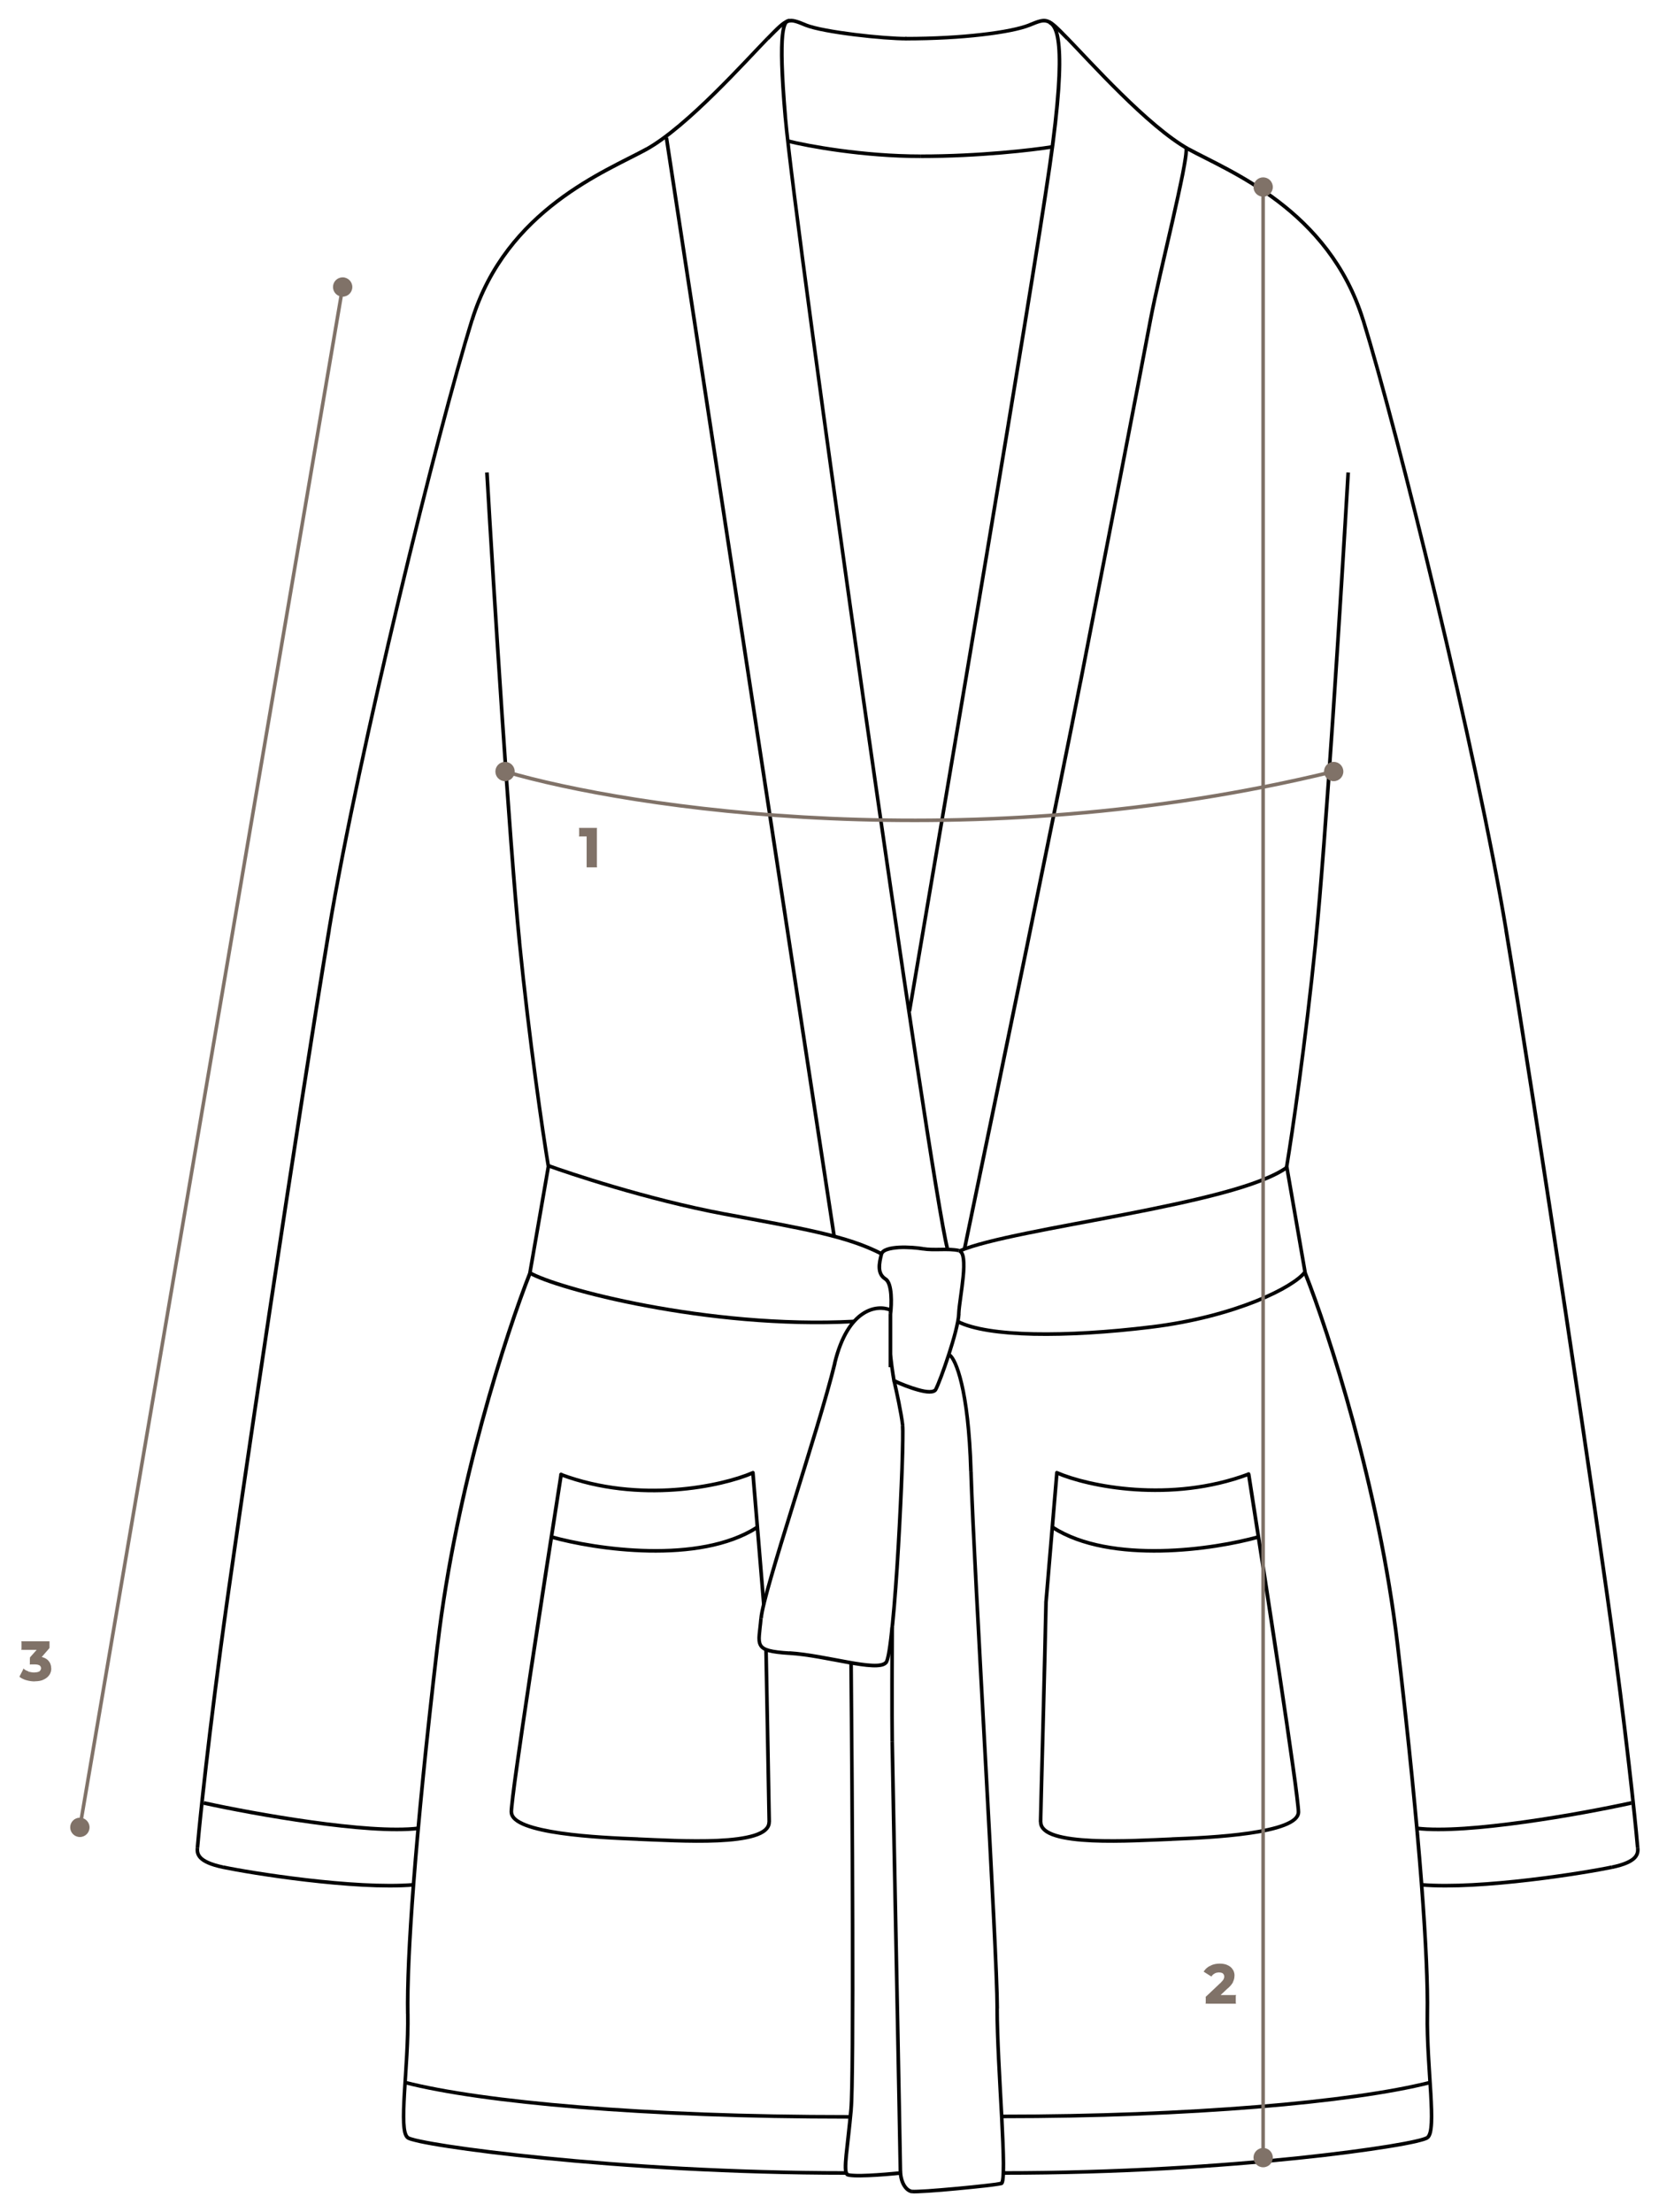 <?xml version="1.0" encoding="utf-8"?>
<!-- Generator: Adobe Illustrator 26.0.2, SVG Export Plug-In . SVG Version: 6.00 Build 0)  -->
<svg version="1.1" id="Слой_1" xmlns="http://www.w3.org/2000/svg" xmlns:xlink="http://www.w3.org/1999/xlink" x="0px" y="0px"
	 viewBox="0 0 3072 4096" style="enable-background:new 0 0 3072 4096;" xml:space="preserve">
<style type="text/css">
	.st0{fill:#807268;}
</style>
<g>
	<path d="M749.2,3859c143.9,36.7,442.2,63.8,822.5,63.8v-6.7c-380.3,0-677.8-27.1-820.8-63.5L749.2,3859z"/>
	<path d="M376.7,3341.6c46.7,10.2,122.6,24.8,198.7,35.3c76.1,10.6,152.6,17.3,200.2,11.6l-0.8-6.7c-46.7,5.7-122.5-1-198.5-11.6
		c-75.9-10.6-151.6-25.1-198.2-35.3L376.7,3341.6z"/>
	<path d="M1019.8,2848.9c41.2,11.6,109.9,24.5,181.8,25.8c71.7,1.3,147.2-8.7,202-43.7l-3.7-5.7c-53.1,34-127,44.1-198.3,42.7
		c-71.2-1.3-139.2-14.2-180.1-25.6L1019.8,2848.9z"/>
	<path d="M1427.7,3373.4c-0.7-37.5-4.2-229-5.9-320l-6.7,0.2c1.7,91,5.2,282.4,5.9,320L1427.7,3373.4z M1181.3,3408.6
		c34.7,1.2,95.8,5,148.1,2.7c26.1-1.2,50.4-4,68-9.5c8.9-2.7,16.4-6.2,21.6-10.9c5.4-4.7,8.7-10.6,8.5-17.6l-6.7,0.2
		c0,4.7-2,8.7-6.2,12.4c-4.4,3.7-10.9,6.9-19.3,9.5c-16.9,5.2-40.4,8-66.3,9.2c-51.9,2.3-112.7-1.3-147.6-2.7L1181.3,3408.6z
		 M943.6,3355c0,6.4,3.4,11.7,8.4,16.1c5,4.4,12.2,8.2,20.6,11.4c16.9,6.5,40,11.4,65,14.9c50.1,7.2,108.9,9.7,143.7,11.1l0.2-6.7
		c-34.8-1.3-93.3-3.7-142.9-10.9c-25-3.7-47.4-8.4-63.7-14.6c-8-3.2-14.4-6.5-18.6-10.2c-4.2-3.7-6-7.4-6-11.1H943.6z
		 M1035.7,2729.6c-15.4,97.7-38.4,245.7-57.6,373.6c-9.5,63.8-18.3,122.8-24.5,167.5c-3.2,22.4-5.7,41.4-7.4,55.8
		c-1.7,14.2-2.7,24.3-2.7,28.5h6.7c0-3.9,1-13.2,2.7-27.6c1.7-14.2,4.2-33.2,7.4-55.6c6.2-44.9,14.9-103.7,24.5-167.5
		c19.3-127.8,42.2-275.9,57.6-373.6L1035.7,2729.6z M1424.3,3373.4h3.4H1424.3z M1042.4,2730.6c0.3-1.8-1-3.5-2.8-3.9
		s-3.5,1-3.9,2.8L1042.4,2730.6z"/>
	<path d="M1392.8,2723.8c-57,24.8-208.9,57.1-352.6,3.4l-2.3,6.2c145.7,54.6,299.5,21.9,357.7-3.4L1392.8,2723.8z M1417.6,2970.2
		l-20.1-243.7l-6.7,0.5l20.1,243.7L1417.6,2970.2z M1040.2,2726.9c-1.7-0.7-3.7,0.2-4.4,2c-0.7,1.7,0.2,3.7,2,4.4L1040.2,2726.9z
		 M1394.2,2726.8l3.4-0.3c-0.2-1-0.7-2-1.7-2.7c-1-0.5-2-0.7-3-0.2L1394.2,2726.8z"/>
	<path d="M2331.4,2848.9c-41.2,11.6-109.9,24.5-181.8,25.8c-71.7,1.3-147.2-8.7-202-43.7l3.7-5.7c53.1,34,127,44.1,198.3,42.7
		c71.2-1.3,139.2-14.2,180.1-25.6L2331.4,2848.9z"/>
	<path d="M1923.5,3373.4c0.3-18.8,2.5-98,4.7-183.9c2.2-85.9,4.5-178.6,5.4-224l6.7,0.2c-0.8,45.6-3.2,138.2-5.4,224
		c-2.2,85.9-4.4,165.2-4.7,183.9L1923.5,3373.4z M2170,3408.6c-34.7,1.2-95.8,5-148.1,2.7c-26.1-1.2-50.4-4-68-9.5
		c-8.9-2.7-16.4-6.2-21.6-10.9c-5.4-4.7-8.7-10.6-8.5-17.6l6.7,0.2c0,4.7,2,8.7,6.2,12.4c4.4,3.7,10.9,6.9,19.3,9.5
		c16.9,5.2,40.4,8,66.3,9.2c51.9,2.3,112.7-1.3,147.6-2.7L2170,3408.6z M2407.7,3355c0,6.4-3.4,11.7-8.4,16.1
		c-5,4.4-12.2,8.2-20.6,11.4c-16.9,6.5-40,11.4-65,14.9c-50.1,7.2-108.9,9.7-143.7,11.1l-0.2-6.7c34.8-1.3,93.3-3.7,142.9-10.9
		c25-3.7,47.4-8.4,63.7-14.6c8-3.2,14.4-6.5,18.6-10.2c4.2-3.7,6-7.4,6-11.1H2407.7z M2315.5,2728.8
		c15.4,97.7,38.4,245.9,57.6,374.1c9.5,64,18.3,123,24.5,167.9c3.2,22.4,5.7,41.4,7.4,55.8c1.7,14.2,2.7,24.3,2.7,28.5h-6.7
		c0-3.9-1-13.2-2.7-27.6c-1.7-14.4-4.2-33.3-7.4-55.8c-6.2-44.9-14.9-103.9-24.5-167.9c-19.3-128-42.2-276.4-57.6-373.9
		L2315.5,2728.8z M1926.9,3373.4h-3.4H1926.9z M2308.8,2729.8c-0.3-1.8,1-3.5,2.8-3.9c1.8-0.3,3.5,1,3.9,2.8L2308.8,2729.8z"/>
	<path d="M1958.4,2723.8c57,24.8,208.9,56.3,352.6,2.5l2.3,6.2c-145.7,54.6-299.5,22.8-357.7-2.5L1958.4,2723.8z M1933.6,2966
		l20.1-239.6l6.7,0.5l-20.1,239.6L1933.6,2966z M1957,2726.8l-3.4-0.3c0.2-1,0.7-2,1.7-2.7c1-0.5,2-0.7,3-0.2L1957,2726.8z"/>
	<path d="M1655.5,3225.1c-0.7-50.3-0.3-165,0-211.9h-6.7c-0.3,46.9-0.7,161.7,0,211.9H1655.5z M1670.6,4019.2
		c0-19.3-14.2-731.4-15.1-794l-6.7,0.2c0.8,63,15.1,774.8,15.1,794h6.7V4019.2z M1689.5,4054.4c-4.9-0.7-9.5-4.4-13.1-10.9
		c-3.5-6.5-5.7-15.1-5.7-24.3h-6.7c0,10.1,2.3,19.9,6.5,27.5c4.2,7.5,10.4,13.4,18.1,14.4L1689.5,4054.4z M1853,4039.4
		c-1.2,0.3-4.5,1-9.5,1.8c-5,0.7-11.6,1.5-19.1,2.3c-15.1,1.7-34,3.7-53.1,5.4c-19.1,1.7-38,3.4-53.1,4.4c-7.5,0.5-14.1,0.8-19.1,1
		c-5.2,0.2-8.4,0.2-9.5,0l-0.8,6.7c1.8,0.3,5.9,0.2,10.7,0c5-0.2,11.7-0.5,19.3-1c15.1-1,34.2-2.5,53.3-4.4
		c19.1-1.8,38.2-3.7,53.3-5.4c7.5-0.8,14.1-1.7,19.3-2.5c5-0.7,8.9-1.3,10.7-2L1853,4039.4z M1843.1,3718.5
		c0,54.6,5,134.7,8.5,201.5c1.7,33.5,3,63.5,3.2,85.6c0,11.1-0.2,19.9-0.8,26.1c-0.3,3.2-0.7,5.4-1.2,6.9c-0.2,0.8-0.5,1.2-0.5,1.3
		c-0.2,0.2,0-0.2,0.7-0.3l2.2,6.4c1.5-0.5,2.3-1.5,2.8-2.3c0.5-0.8,1-1.8,1.3-3c0.7-2.2,1-4.9,1.3-8.2c0.7-6.5,0.8-15.7,0.8-26.8
		c-0.2-22.1-1.5-52.4-3.2-85.9c-3.5-67-8.5-146.9-8.5-201.2L1843.1,3718.5L1843.1,3718.5z M1794.6,2724.4
		c3,96,15.1,317.3,26.5,528.4c11.4,211.1,22.1,411.6,22.1,465.9h6.7c0-54.6-10.7-255.3-22.1-466.2
		c-11.4-211.1-23.6-432.2-26.5-528.2L1794.6,2724.4z M1756.7,2511.7c2,1.3,5.2,5.5,9,13.9c3.7,8.4,7.9,20.4,11.7,37
		c7.9,33.3,14.9,84.9,17.1,161.7l6.7-0.2c-2.3-76.9-9.4-129-17.4-162.8c-4-16.9-8.2-29.5-12.1-38.2c-3.9-8.7-7.7-14.2-11.4-16.8
		L1756.7,2511.7z M1652.2,3225.1h3.4H1652.2z M1797.9,2724.3l-3.4,0.2L1797.9,2724.3z"/>
	<path d="M1566.2,4028.4c0.8,0.8,2,1.3,3,1.5c1,0.3,2.2,0.7,3.5,0.8c2.5,0.3,5.7,0.7,9.4,0.8c7.2,0.3,16.6,0,26.6-0.3
		c20.1-0.8,43.1-2.8,58.3-4.4l-0.7-6.7c-15.1,1.5-38,3.5-57.8,4.4c-9.9,0.5-19.1,0.7-26.1,0.3c-3.5-0.2-6.4-0.3-8.5-0.7
		c-1-0.2-1.8-0.3-2.5-0.5c-0.7-0.2-0.7-0.3-0.5-0.2L1566.2,4028.4z M1572.6,3904.9c-3.4,36.5-7,64.7-9,85.1
		c-1,10.1-1.5,18.3-1.3,24.5c0.2,3,0.3,5.9,1,8c0.5,2.2,1.5,4.4,3.2,5.9l4.5-5c-0.2-0.2-0.7-0.8-1.2-2.5c-0.3-1.5-0.7-3.7-0.7-6.5
		c-0.2-5.7,0.3-13.6,1.3-23.6c2-19.9,5.7-48.9,9-85.1L1572.6,3904.9z M1572.6,3076.9c1.2,126,2.5,318.5,2.8,486.8
		c0.3,168.5-0.2,312.4-2.8,341.2l6.7,0.7c2.7-29.3,3.2-173.7,2.8-341.9c-0.3-168.4-1.7-360.8-2.8-486.8L1572.6,3076.9z
		 M1568.4,4025.9l2.2-2.5L1568.4,4025.9z M1575.9,3905.3l-3.4-0.3L1575.9,3905.3z"/>
	<path d="M1674.8,2639.3c-2.7-24.3-11.7-65-15.9-83.3l-6.5,1.5c4.2,18.4,13.2,58.6,15.9,82.6L1674.8,2639.3z M1642.8,3080.9
		c1-1,1.7-2.3,2.2-3.7c0.7-1.5,1.2-3.2,1.7-5.2c1.2-4,2.2-9.2,3.2-15.6c2.2-12.6,4.2-29.5,6.2-49.2c4-39.7,7.7-91.3,10.7-143.1
		c3-51.9,5.5-104.2,6.9-145.4c0.7-20.6,1.2-38.5,1.3-52.1c0.2-13.6,0.2-23.1-0.3-27.1l-6.7,0.7c0.3,3.5,0.5,12.7,0.3,26.3
		c-0.2,13.6-0.7,31.3-1.3,51.9c-1.5,41.2-3.9,93.5-6.9,145.2c-3,51.9-6.7,103.4-10.7,142.9c-2,19.8-4,36.5-6,48.9
		c-1,6.2-2,11.2-3,14.9c-0.5,1.8-1,3.4-1.5,4.4c-0.5,1.2-0.8,1.7-0.8,1.7L1642.8,3080.9z M1461.9,3064.3c34,2,74.2,10.9,108.2,16.9
		c16.9,3,32.5,5.4,44.9,5.9c6.2,0.3,11.7,0,16.4-0.8c4.5-0.8,8.7-2.5,11.4-5.5l-4.9-4.7c-1.3,1.5-3.9,2.7-7.9,3.5
		c-3.9,0.8-8.9,1-14.9,0.7c-11.9-0.5-27-2.8-44.1-5.9c-33.7-6-74.5-14.9-109.1-17.1L1461.9,3064.3z M1405.9,2996.1
		c-0.5,6.2-1.2,11.9-1.7,16.9c-0.5,5-1.2,9.7-1.5,13.7c-0.7,8-0.5,15.1,2.7,20.8c3.2,5.9,9,9.4,17.9,11.9c8.9,2.3,21.3,3.9,38.5,4.9
		l0.3-6.7c-17.1-1-29-2.5-37.2-4.7c-8-2.2-11.9-5-13.9-8.5c-2-3.7-2.5-8.9-1.8-16.9c0.3-4,0.8-8.4,1.3-13.6c0.7-5,1.2-10.7,1.8-17.1
		L1405.9,2996.1z M1542.6,2523.2c-15.4,63.5-48.6,168.9-78.2,264.8c-14.9,47.9-29,93.5-39.5,130.3c-10.6,36.5-17.8,64.8-18.9,77.7
		l6.7,0.5c1-12.2,8-39.7,18.6-76.4c10.6-36.7,24.6-82.3,39.5-130.2c29.7-95.8,62.8-201.5,78.4-265.3L1542.6,2523.2z M1649.1,2422.1
		c-12.9-5.2-33.3-5.9-53.8,8c-20.4,13.7-40.4,41.7-52.9,93.1l6.5,1.5c12.2-50.4,31.5-76.7,50.1-89.1c18.6-12.6,36.7-11.7,47.6-7.4
		L1649.1,2422.1z M1671.4,2639.7l3.4-0.3L1671.4,2639.7z M1545.8,2524.1l-3.2-0.8L1545.8,2524.1z"/>
	<path d="M412.7,3460.5c24,5,84.8,15.6,153.4,23.6c68.5,8,145.1,13.7,200.2,9l-0.5-6.7c-54.4,4.5-130.5-1-198.8-9
		c-68.3-8-129-18.4-152.8-23.5L412.7,3460.5z M362.3,3421c-0.5,5.7-0.5,13.4,6.5,20.9c6.9,7.2,19.8,13.6,43.9,18.6l1.3-6.5
		c-23.6-5-35-11.1-40.4-16.8c-5-5.4-5.2-10.6-4.7-15.7L362.3,3421z M405,3052.9c-30.2,227.8-41.9,357-42.7,367.9l6.7,0.5
		c0.8-10.9,12.6-139.7,42.7-367.5L405,3052.9z M606,1721.2c-55.3,332.5-170.9,1103.9-201,1331.9l6.7,0.8
		c30.2-227.8,145.7-999.2,201-1331.6L606,1721.2z M870.9,591.6C807.2,797,661.5,1388.5,606,1721.2l6.5,1.2
		c55.3-332.4,201-923.5,264.5-1128.6L870.9,591.6z M1195.7,273.1c-74,40.7-260.8,111.7-324.8,318.6l6.4,2
		c63.2-203.7,246.6-273.4,321.8-314.6L1195.7,273.1z M1418.6,69.3c-19.4,19.8-56.5,60.5-98.3,101.5c-41.7,41-87.8,81.9-124.6,102.4
		l3.2,5.9c37.7-20.8,84.3-62.3,126-103.4c41.7-41,79.2-82.1,98.3-101.7L1418.6,69.3z M1493.4,43.3c-8.2-3.4-14.7-6-20.3-7.4
		c-5.7-1.5-10.6-1.7-15.7,0.2c-5,1.7-10.1,5.4-15.9,10.6c-6,5.4-13.2,12.7-22.8,22.6l4.9,4.7c9.7-9.9,16.8-17.1,22.4-22.3
		c5.9-5.2,9.9-8,13.7-9.2c3.5-1.2,7.2-1.2,11.9,0c5,1.3,10.9,3.7,19.4,7.2L1493.4,43.3z M1679,68.3c-20.8,0-59-2.8-96.2-7.5
		c-37.4-4.7-73.2-10.9-89.5-17.4l-2.5,6.2c17.3,6.9,53.9,13.2,91.1,17.8c37.4,4.7,75.9,7.5,97,7.5V68.3z"/>
	<path d="M1705.4,292.7c108.2,0,207.6-11.7,243.9-17.6l-1-6.5c-36,5.9-135,17.4-242.7,17.4v6.7H1705.4z M1457,264.1
		c37.7,9.5,140,28.6,248.4,28.6V286c-107.5,0-209.4-18.9-246.8-28.3L1457,264.1z"/>
	<path d="M1777.5,2319.4c25.3-10.9,69.7-21.6,124-32.7s117.8-22.4,181.4-34.8c63.5-12.2,127-25.5,180.8-39.9
		c53.6-14.4,97.8-30.5,122.6-48.7l-4-5.4c-23.8,17.4-66.8,33.2-120.4,47.6c-53.4,14.4-116.6,27.5-180.2,39.9
		c-63.5,12.2-127.3,23.6-181.4,34.8c-54.1,11.1-99.3,21.9-125.3,33.2L1777.5,2319.4z"/>
	<path d="M2131.6,2460.4c79.4-9.7,145.9-28.5,195.2-48.1c24.6-9.9,44.9-19.9,60.3-29.3s26.3-18.1,31.7-25.3l-5.4-4
		c-4.7,6.2-14.6,14.4-29.8,23.6c-15.1,9.2-35,19.1-59.3,28.8c-48.6,19.4-114.4,38-193.5,47.7L2131.6,2460.4z M1772.1,2450
		c29,14.6,79.4,21.9,142.1,23.3c62.8,1.3,138.2-3.2,217.6-12.9l-0.8-6.7c-79.1,9.7-154.3,14.2-216.6,12.9
		c-62.5-1.3-111.7-8.7-139.2-22.6L1772.1,2450z"/>
	<path d="M753.1,3960.7c1,0.7,2.2,1.3,3.5,1.8c1.3,0.5,3,1.2,5,1.7c3.9,1.2,9.2,2.3,15.6,3.9c12.7,2.7,30.5,5.9,52.4,9.2
		c43.9,6.7,105.2,14.6,178.9,21.8c147.8,14.7,346.1,27.6,558.2,27.6v-6.7c-211.7,0-409.9-12.9-557.5-27.6
		c-73.7-7.4-134.9-15.1-178.6-21.8c-21.9-3.4-39.4-6.5-52.1-9.2c-6.4-1.3-11.4-2.5-15.1-3.7c-1.8-0.5-3.4-1-4.5-1.5
		c-1.2-0.5-1.8-0.8-2-1L753.1,3960.7z M751.8,3728.5c0.8,50.6-3.7,104.4-6.2,147.4c-1.2,21.4-2,40.4-1.3,54.9
		c0.3,7.2,1.2,13.4,2.3,18.4c1.3,4.9,3.2,9,6.5,11.4l4-5.4c-1.3-1-2.8-3.4-4-7.7c-1.2-4.4-1.8-10.1-2.2-17.1
		c-0.7-14.1,0-32.7,1.2-54.1c2.5-42.9,7.2-97.2,6.4-147.9H751.8z M807,3043.9c-42.7,363.5-57,583.1-55.3,684.8l6.7-0.2
		c-1.7-101.2,12.6-320.3,55.3-683.8L807,3043.9z M978.1,2356.2c-42.7,107.9-136.9,396.5-171,687.7l6.7,0.8
		c34.2-290.5,128-578.4,170.7-686L978.1,2356.2z M1012.2,2159.2l-34.3,197.7l6.5,1.2l34.3-197.7L1012.2,2159.2z M958.6,1744.6
		c18.8,187,43.6,355,53.6,415.6l6.5-1.2c-10.1-60.5-34.8-228.3-53.6-415.3L958.6,1744.6z M898.3,875
		c12.2,211.9,41.5,682.5,60.3,869.6l6.7-0.7c-18.8-186.8-48.1-657.3-60.3-869.3L898.3,875z M810.4,3044.2l3.4,0.3L810.4,3044.2z
		 M981.3,2357.4l3.2,1.2c0.2-0.2,0.2-0.5,0.2-0.7L981.3,2357.4z M1015.6,2159.7l3.4,0.5c0-0.3,0-0.7,0-1.2L1015.6,2159.7z"/>
	<path d="M2648.9,3859c-143.9,36.7-448.1,63-793.2,63v-6.7c345.1,0,648.5-26.3,791.5-62.7L2648.9,3859z"/>
	<path d="M3021.5,3341.6c-46.7,10.2-122.6,24.8-198.7,35.3c-76.1,10.6-152.6,17.3-200.2,11.6l0.8-6.7c46.7,5.7,122.5-1,198.5-11.6
		c75.9-10.6,151.6-25.1,198.2-35.3L3021.5,3341.6z"/>
	<path d="M2985.4,3460.5c-24,5-84.8,15.6-153.4,23.6c-68.5,8-145.1,13.7-200.2,9l0.5-6.7c54.4,4.5,130.5-1,198.8-9
		c68.3-8,129-18.4,152.8-23.5L2985.4,3460.5z M3035.9,3421c0.5,5.7,0.5,13.4-6.5,20.9c-6.9,7.2-19.8,13.6-43.9,18.6l-1.3-6.5
		c23.6-5,35-11.1,40.4-16.8c5-5.4,5.2-10.6,4.7-15.7L3035.9,3421z M2993.1,3052.9c30.2,227.8,41.9,357,42.7,367.9l-6.7,0.5
		c-0.8-10.9-12.6-139.7-42.7-367.5L2993.1,3052.9z M2792.1,1721.2c55.3,332.5,170.9,1103.9,201,1331.9l-6.7,0.8
		c-30.2-227.8-145.7-999.2-201-1331.6L2792.1,1721.2z M2527.3,591.6c63.7,205.4,209.4,796.9,264.8,1129.6l-6.5,1.2
		c-55.3-332.4-201-923.5-264.5-1128.6L2527.3,591.6z M2202.5,273.1c74,40.7,260.8,111.7,324.8,318.6l-6.4,2
		c-63.2-203.7-246.6-273.4-321.8-314.6L2202.5,273.1z M1979.5,69.3c19.4,19.8,56.5,60.5,98.3,101.5c41.7,41,87.8,81.9,124.6,102.4
		l-3.2,5.9c-37.7-20.8-84.3-62.3-126-103.4c-41.7-41-79.2-82.1-98.3-101.7L1979.5,69.3z M1904.8,43.3c8.2-3.4,14.7-6,20.3-7.4
		c5.7-1.5,10.6-1.7,15.7,0.2c5,1.7,10.1,5.4,15.9,10.6c6,5.4,13.2,12.7,22.8,22.6l-4.9,4.7c-9.7-9.9-16.8-17.1-22.4-22.3
		c-5.9-5.2-9.9-8-13.7-9.2c-3.5-1.2-7.2-1.2-11.9,0c-5,1.3-10.9,3.7-19.4,7.2L1904.8,43.3z M1676.5,68.3c52.6,0,101.5-2.8,141.4-7.5
		c40-4.5,70.5-10.9,86.9-17.4l2.5,6.2c-17.3,6.9-48.6,13.2-88.6,17.8c-40.2,4.7-89.3,7.5-142.2,7.5V68.3z"/>
	<path d="M2645,3960.7c-1.7,1.2-4.5,2.3-8.2,3.5c-3.7,1.2-8.7,2.3-14.7,3.9c-12.1,2.7-28.6,5.9-49.4,9.2
		c-41.4,6.7-99.3,14.6-169.7,21.8c-141.1,14.7-332.7,27.6-544.8,27.6v-6.7c211.7,0,403.2-12.9,544.1-27.6
		c70.4-7.4,128.2-15.1,169.4-21.8c20.6-3.4,37.2-6.5,48.9-9.2c5.9-1.3,10.7-2.5,14.2-3.7c3.7-1.2,5.5-2,6.2-2.5L2645,3960.7z
		 M2646.4,3728.5c-0.8,50.6,3.7,104.4,6.2,147.4c1.2,21.4,2,40.4,1.3,54.9c-0.3,7.2-1.2,13.4-2.3,18.4c-1.3,4.9-3.2,9-6.5,11.4
		l-4-5.4c1.3-1,2.8-3.4,4-7.7c1.2-4.4,1.8-10.1,2.2-17.1c0.7-14.1,0-32.7-1.2-54.1c-2.5-42.9-7.2-97.2-6.4-147.9H2646.4z
		 M2591.1,3043.9c42.7,363.5,57,583.1,55.3,684.8l-6.7-0.2c1.7-101.2-12.6-320.3-55.3-683.8L2591.1,3043.9z M2420.1,2356.2
		c42.7,107.9,136.9,396.5,171,687.7l-6.7,0.8c-34.2-290.5-128-578.4-170.7-686L2420.1,2356.2z M2385.9,2159.2l34.3,197.7l-6.5,1.2
		l-34.3-197.7L2385.9,2159.2z M2439.5,1744.6c-18.8,187-43.6,355-53.6,415.6l-6.5-1.2c10.1-60.5,34.8-228.3,53.6-415.3
		L2439.5,1744.6z M2499.8,875c-12.2,211.9-41.5,682.5-60.3,869.6l-6.7-0.7c18.8-186.8,48.1-657.3,60.3-869.3L2499.8,875z
		 M2587.8,3044.2l-3.4,0.3L2587.8,3044.2z M2416.9,2357.4l-3.2,1.2c-0.2-0.2-0.2-0.5-0.2-0.7L2416.9,2357.4z M2382.5,2159.7
		l-3.4,0.5c0-0.3,0-0.7,0-1.2L2382.5,2159.7z"/>
	<path d="M978.7,2359.4c12.7,7.5,39.9,17.8,77.2,28.6c37.5,10.9,85.8,22.8,141.1,33c110.4,20.8,248.4,36.2,384.1,29.1l-0.3-6.7
		c-135,7-272.6-8.4-382.6-29c-54.9-10.4-103-21.9-140.4-33c-37.5-10.9-63.8-20.9-75.7-28L978.7,2359.4z"/>
	<path d="M1340.7,2251c144.1,27,226.7,40.2,291.5,74.2l3.2-5.9c-65.8-34.7-149.9-47.9-293.3-74.9L1340.7,2251z M1013.6,2161.2
		c36.5,13.4,183.1,62.8,327.2,89.8l1.2-6.5c-143.6-27-289.8-76.2-326.2-89.5L1013.6,2161.2z"/>
	<path d="M1645.5,2502.3c0,12.4,4.5,42,6.7,54.9l6.5-1.2c-2.2-13.2-6.7-42.2-6.7-53.9h-6.5V2502.3z M1645.5,2432.8L1645.5,2432.8
		c0,0.2,0,0.2,0,0.2s0,0,0,0.2s0,0,0,0.2s0,0,0,0.2c0,0,0,0,0,0.2c0,0.2,0,0,0,0.2c0,0,0,0,0,0.2s0,0,0,0.2s0,0,0,0.2c0,0,0,0,0,0.2
		s0,0,0,0.2c0,0,0,0,0,0.2c0,0.2,0,0,0,0.2s0,0,0,0.2s0,0,0,0.2c0,0,0,0,0,0.2c0,0,0,0,0,0.2c0,0,0,0,0,0.2c0,0,0,0,0,0.2
		c0,0,0,0,0,0.2c0,0,0,0,0,0.2s0,0,0,0.2c0,0,0,0,0,0.2c0,0,0,0,0,0.2s0,0,0,0.2c0,0,0,0,0,0.2s0,0,0,0.2s0,0,0,0.2c0,0,0,0,0,0.2
		c0,0.2,0,0,0,0.2c0,0,0,0,0,0.2c0,0,0,0,0,0.2s0,0,0,0.2s0,0,0,0.2c0,0,0,0,0,0.2c0,0.2,0,0,0,0.2s0,0,0,0.2c0,0,0,0,0,0.2
		s0,0,0,0.2c0,0.2,0,0,0,0.2c0,0,0,0,0,0.2s0,0,0,0.2s0,0,0,0.2s0,0.2,0,0.2v0.2v0.2v0.2v0.2v0.2v0.2v0.2v0.2v0.2v0.2v0.2v0.2v0.2
		v0.2v0.2v0.2v0.2v0.2v0.2v0.2v0.2v0.2v0.2v0.2v0.2v0.2v0.2v0.2v0.2v0.2v0.2v0.2v0.2v0.2v0.2v0.2v0.2v0.2v0.2v0.2v0.2v0.2v0.2v0.2
		v0.2v0.2v0.2v0.2v0.2v0.2v0.2v0.2v0.2v0.2v0.2v0.2v0.2v0.2v0.2v0.2v0.2v0.2v0.2v0.2v0.2v0.2v0.2v0.2v0.2v0.2v0.2v0.2v0.2v0.2v0.2
		v0.2v0.2v0.2v0.2v0.2v0.2v0.2v0.2v0.2v0.2v0.2v0.2v0.2v0.2v0.2v0.2v0.2v0.2v0.2v0.2v0.2v0.2v0.2v0.2v0.2v0.2v0.2v0.2v0.2v0.2v0.2
		v0.2v0.2v0.2v0.2v0.2v0.2v0.2v0.2v0.2v0.2v0.2v0.2v0.2v0.2v0.2v0.2v0.2v0.2v0.2v0.2v0.2v0.2v0.2v0.2v0.2v0.2v0.2v0.2v0.2v0.2v0.2
		v0.2v0.2v0.2v0.2v0.2v0.2v0.2v0.2v0.2v0.2v0.2v0.2v0.2v0.2v0.2v0.2v0.2v0.2v0.2v0.2v0.2v0.2v0.2v0.2v0.2v0.2v0.2v0.2v0.2v0.2v0.2
		v0.2v0.2v0.2v0.2v0.2v0.2v0.2v0.2v0.2v0.2v0.2v0.2v0.2v0.2v0.2v0.2v0.2v0.2v0.2v0.2v0.2v0.2v0.2v0.2v0.2v0.2v0.2v0.2v0.2v0.2v0.2
		v0.2v0.2v0.2v0.2v0.2v0.2v0.2v0.2v0.2v0.2v0.2v0.2v0.2v0.2v0.2v0.2v0.2v0.2v0.2v0.2v0.2v0.2v0.2v0.2v0.2v0.2v0.2v0.2v0.2v0.2v0.2
		v0.2v0.2v0.2v0.2v0.2v0.2v0.2v0.2v0.2v0.2v0.2v0.2v0.2v0.2v0.2v0.2v0.2v0.2v0.2v0.2v0.2v0.2v0.2v0.2v0.2v0.2v0.2v0.2v0.2v0.2v0.2
		v0.2v0.2v0.2v0.2v0.2v0.2v0.2v0.2v0.2v0.2v0.2v0.2v0.2v0.2v0.2v0.2v0.2v0.2v0.2v0.2v0.2v0.2v0.2v0.2v0.2v0.2v0.2v0.2v0.2v0.2v0.2
		v0.2v0.2v0.2v0.2v0.2v0.2v0.2v0.2v0.2v0.2v0.2v0.2v0.2v0.2v0.2v0.2v0.2v0.2v0.2v0.2v0.2v0.2v0.2v0.2v0.2v0.2v0.2v0.2v0.2v0.2v0.2
		v0.2v0.2v0.2v0.2v0.2v0.2v0.2v0.2v0.2v0.2v0.2v0.2v0.2v0.2v0.2v0.2v0.2v0.2v0.2v0.2v0.2v0.2v0.2v0.2v0.2v0.2v0.2v0.2v0.2v0.2v0.2
		v0.2v0.2v0.2v0.2v0.2c0,0,0,0,0,0.2c0,0.2,0,0,0,0.2c0,0,0,0,0,0.2c0,0,0,0,0,0.2s0,0,0,0.2s0,0,0,0.2c0,0,0,0,0,0.2
		c0,0.2,0,0,0,0.2c0,0.2,0,0,0,0.2c0,0,0,0,0,0.2s0,0,0,0.2s0,0,0,0.2c0,0,0,0,0,0.2c0,0.2,0,0,0,0.2s0,0,0,0.2s0,0,0,0.2s0,0,0,0.2
		c0,0,0,0,0,0.2c0,0.2,0,0,0,0.2c0,0.2,0,0,0,0.2c0,0,0,0,0,0.2s0,0,0,0.2s0,0,0,0.2c0,0,0,0,0,0.2c0,0.2,0,0,0,0.2c0,0.2,0,0,0,0.2
		c0,0,0,0,0,0.2s0,0,0,0.2c0,0,0,0,0,0.2c0,0.2,0,0,0,0.2c0,0.2,0,0,0,0.2c0,0,0,0,0,0.2s0,0,0,0.2s0,0,0,0.2c0,0,0,0,0,0.2
		c0,0.2,0,0,0,0.2c0,0,0,0,0,0.2s0,0,0,0.2s0,0,0,0.2c0,0,0,0,0,0.2s0,0,0,0.2c0,0.2,0,0,0,0.2c0,0,0,0,0,0.2s0,0,0,0.2
		c0,0,0,0,0,0.2s0,0,0,0.2c0,0,0,0,0,0.2c0,0.2,0,0,0,0.2c0,0,0,0,0,0.2c0,0,0,0,0,0.2s0,0,0,0.2c0,0,0,0,0,0.2c0,0.2,0,0,0,0.2
		c0,0.2,0,0,0,0.2c0,0,0,0,0,0.2s0,0,0,0.2c0,0,0,0,0,0.2s0,0,0,0.2c0,0.2,0,0,0,0.2c0,0,0,0,0,0.2s0,0,0,0.2c0,0,0,0,0,0.2
		c0,0,0,0,0,0.2c0,0,0,0,0,0.2c0,0,0,0,0,0.2c0,0.2,0,0,0,0.2c0,0,0,0,0,0.2s0,0,0,0.2c0,0,0,0,0,0.2c0,0.2,0,0,0,0.2
		c0,0.2,0,0,0,0.2s0,0,0,0.2s0,0,0,0.2c0,0,0,0,0,0.2s0,0,0,0.2c0,0.2,0,0,0,0.2c0,0,0,0,0,0.2c0,0,0,0,0,0.2s0,0,0,0.2s0,0,0,0.2
		s0,0,0,0.2c0,0.2,0,0,0,0.2c0,0.2,0,0,0,0.2s0,0,0,0.2c0,0,0,0,0,0.2s0,0,0,0.2l0,0l0,0l0,0l0,0l0,0l0,0l0,0l0,0l0,0l0,0l0,0l0,0
		l0,0l0,0l0,0l0,0l0,0l0,0l0,0l0,0l0,0l0,0h6.7l0,0l0,0l0,0l0,0l0,0l0,0l0,0l0,0l0,0l0,0l0,0l0,0l0,0l0,0l0,0l0,0l0,0l0,0l0,0l0,0
		l0,0l0,0c0,0,0,0,0-0.2s0,0,0-0.2c0,0,0,0,0-0.2s0,0,0-0.2c0-0.2,0,0,0-0.2c0-0.2,0,0,0-0.2s0,0,0-0.2s0,0,0-0.2s0,0,0-0.2
		c0,0,0,0,0-0.2c0,0,0,0,0-0.2c0-0.2,0,0,0-0.2s0,0,0-0.2c0,0,0,0,0-0.2s0,0,0-0.2s0,0,0-0.2c0-0.2,0,0,0-0.2c0-0.2,0,0,0-0.2
		c0,0,0,0,0-0.2s0,0,0-0.2c0,0,0,0,0-0.2c0-0.2,0,0,0-0.2c0,0,0,0,0-0.2c0,0,0,0,0-0.2c0,0,0,0,0-0.2c0,0,0,0,0-0.2s0,0,0-0.2
		c0,0,0,0,0-0.2c0-0.2,0,0,0-0.2s0,0,0-0.2c0,0,0,0,0-0.2s0,0,0-0.2c0,0,0,0,0-0.2c0-0.2,0,0,0-0.2c0-0.2,0,0,0-0.2c0,0,0,0,0-0.2
		s0,0,0-0.2c0,0,0,0,0-0.2c0,0,0,0,0-0.2c0-0.2,0,0,0-0.2c0,0,0,0,0-0.2s0,0,0-0.2c0,0,0,0,0-0.2s0,0,0-0.2c0,0,0,0,0-0.2
		c0-0.2,0,0,0-0.2s0,0,0-0.2c0,0,0,0,0-0.2s0,0,0-0.2s0,0,0-0.2c0,0,0,0,0-0.2c0-0.2,0,0,0-0.2c0,0,0,0,0-0.2s0,0,0-0.2s0,0,0-0.2
		c0,0,0,0,0-0.2c0-0.2,0,0,0-0.2c0-0.2,0,0,0-0.2c0,0,0,0,0-0.2s0,0,0-0.2c0,0,0,0,0-0.2c0-0.2,0,0,0-0.2c0-0.2,0,0,0-0.2
		c0,0,0,0,0-0.2s0,0,0-0.2s0,0,0-0.2c0,0,0,0,0-0.2c0-0.2,0,0,0-0.2c0-0.2,0,0,0-0.2c0,0,0,0,0-0.2s0,0,0-0.2s0,0,0-0.2s0,0,0-0.2
		c0-0.2,0,0,0-0.2c0,0,0,0,0-0.2s0,0,0-0.2s0,0,0-0.2c0,0,0,0,0-0.2c0-0.2,0,0,0-0.2c0-0.2,0,0,0-0.2c0,0,0,0,0-0.2s0,0,0-0.2
		s0,0,0-0.2c0,0,0,0,0-0.2c0,0,0,0,0-0.2c0-0.2,0,0,0-0.2s0-0.2,0-0.2v-0.2v-0.2v-0.2v-0.2v-0.2v-0.2v-0.2v-0.2v-0.2v-0.2v-0.2v-0.2
		v-0.2v-0.2v-0.2v-0.2v-0.2v-0.2v-0.2v-0.2v-0.2v-0.2v-0.2v-0.2v-0.2v-0.2v-0.2v-0.2v-0.2v-0.2v-0.2v-0.2v-0.2v-0.2v-0.2v-0.2v-0.2
		v-0.2v-0.2v-0.2v-0.2v-0.2v-0.2v-0.2v-0.2v-0.2v-0.2v-0.2v-0.2v-0.2v-0.2v-0.2v-0.2v-0.2v-0.2v-0.2v-0.2v-0.2v-0.2v-0.2v-0.2v-0.2
		v-0.2v-0.2v-0.2v-0.2v-0.2v-0.2v-0.2v-0.2v-0.2v-0.2v-0.2v-0.2v-0.2v-0.2v-0.2v-0.2v-0.2v-0.2v-0.2v-0.2v-0.2v-0.2v-0.2v-0.2v-0.2
		v-0.2v-0.2v-0.2v-0.2v-0.2v-0.2v-0.2v-0.2v-0.2v-0.2v-0.2v-0.2v-0.2v-0.2v-0.2v-0.2v-0.2v-0.2v-0.2v-0.2v-0.2v-0.2v-0.2v-0.2v-0.2
		v-0.2v-0.2v-0.2v-0.2v-0.2v-0.2v-0.2v-0.2v-0.2v-0.2v-0.2v-0.2v-0.2v-0.2v-0.2v-0.2v-0.2v-0.2v-0.2v-0.2v-0.2v-0.2v-0.2v-0.2v-0.2
		v-0.2v-0.2v-0.2v-0.2v-0.2v-0.2v-0.2v-0.2v-0.2v-0.2v-0.2v-0.2v-0.2v-0.2v-0.2v-0.2v-0.2v-0.2v-0.2v-0.2v-0.2v-0.2v-0.2v-0.2v-0.2
		v-0.2v-0.2v-0.2v-0.2v-0.2v-0.2v-0.2v-0.2v-0.2v-0.2v-0.2v-0.2v-0.2v-0.2v-0.2v-0.2v-0.2v-0.2v-0.2v-0.2v-0.2v-0.2v-0.2v-0.2v-0.2
		v-0.2v-0.2v-0.2v-0.2v-0.2v-0.2v-0.2v-0.2v-0.2v-0.2v-0.2v-0.2v-0.2v-0.2v-0.2v-0.2v-0.2v-0.2v-0.2v-0.2v-0.2v-0.2v-0.2v-0.2v-0.2
		v-0.2v-0.2v-0.2v-0.2v-0.2v-0.2v-0.2v-0.2v-0.2v-0.2v-0.2v-0.2v-0.2v-0.2v-0.2v-0.2v-0.2v-0.2v-0.2v-0.2v-0.2v-0.2v-0.2v-0.2v-0.2
		v-0.2v-0.2v-0.2v-0.2v-0.2v-0.2v-0.2v-0.2v-0.2v-0.2v-0.2v-0.2v-0.2v-0.2v-0.2v-0.2v-0.2v-0.2v-0.2v-0.2v-0.2v-0.2v-0.2v-0.2v-0.2
		v-0.2v-0.2v-0.2v-0.2v-0.2v-0.2v-0.2v-0.2v-0.2v-0.2v-0.2v-0.2v-0.2v-0.2v-0.2v-0.2v-0.2v-0.2v-0.2v-0.2v-0.2v-0.2v-0.2v-0.2v-0.2
		v-0.2v-0.2v-0.2v-0.2v-0.2v-0.2v-0.2v-0.2v-0.2v-0.2v-0.2v-0.2v-0.2v-0.2v-0.2v-0.2v-0.2v-0.2v-0.2v-0.2v-0.2v-0.2v-0.2v-0.2v-0.2
		v-0.2v-0.2v-0.2v-0.2v-0.2v-0.2v-0.2v-0.2v-0.2v-0.2v-0.2v-0.2v-0.2v-0.2v-0.2v-0.2v-0.2v-0.2v-0.2v-0.2v-0.2v-0.2v-0.2v-0.2v-0.2
		v-0.2v-0.2v-0.2v-0.2v-0.2v-0.2v-0.2v-0.2v-0.2v-0.2v-0.2v-0.2v-0.2v-0.2v-0.2v-0.2v-0.2v-0.2v-0.2v-0.2v-0.2v-0.2c0,0,0,0,0-0.2
		s0,0,0-0.2s0,0,0-0.2c0,0,0,0,0-0.2c0-0.2,0,0,0-0.2s0,0,0-0.2c0,0,0,0,0-0.2s0,0,0-0.2c0-0.2,0,0,0-0.2c0,0,0,0,0-0.2s0,0,0-0.2
		s0,0,0-0.2c0,0,0,0,0-0.2c0,0,0,0,0-0.2c0-0.2,0,0,0-0.2c0,0,0,0,0-0.2s0,0,0-0.2s0,0,0-0.2c0,0,0,0,0-0.2s0,0,0-0.2c0,0,0,0,0-0.2
		c0,0,0,0,0-0.2s0,0,0-0.2c0,0,0,0,0-0.2c0,0,0,0,0-0.2c0,0,0,0,0-0.2c0,0,0,0,0-0.2c0,0,0,0,0-0.2c0,0,0,0,0-0.2s0,0,0-0.2
		s0,0,0-0.2c0-0.2,0,0,0-0.2c0,0,0,0,0-0.2s0,0,0-0.2c0,0,0,0,0-0.2s0,0,0-0.2s0,0,0-0.2c0,0,0,0,0-0.2c0-0.2,0,0,0-0.2
		c0,0,0,0,0-0.2s0,0,0-0.2s0,0,0-0.2c0,0,0,0,0-0.2c0-0.2,0,0,0-0.2h-6.7V2432.8z M1637.8,2371.1c2.2,1.3,4.2,4.4,5.7,9
		c1.5,4.7,2.5,10.4,3,16.8c1,12.6,0.2,26.5-1,35.3l6.7,0.8c1.2-9.2,2-23.6,1-36.7c-0.5-6.5-1.5-12.9-3.2-18.3
		c-1.7-5.2-4.4-10.1-8.5-12.7L1637.8,2371.1z M1628.9,2321.4c-2,8.4-4.4,17.8-3.9,26.5c0.5,8.9,3.7,17.4,12.9,23.1l3.5-5.7
		c-6.9-4.4-9.4-10.6-9.7-17.9c-0.3-7.5,1.5-16.1,3.7-24.6L1628.9,2321.4z M1709.6,2308.8c-10.2-1.7-28.6-3.4-45.2-2.5
		c-8.2,0.5-16.2,1.5-22.4,3.7c-6,2-11.7,5.5-13.2,11.4l6.5,1.7c0.7-2.5,3.2-4.9,8.9-6.7c5.4-1.8,12.7-2.8,20.6-3.4
		c15.9-0.8,33.8,0.8,43.7,2.5L1709.6,2308.8z M1776,2312.2c-10.4-2.2-22.3-2.2-33.8-2c-11.6,0.2-22.8,0.3-32.5-1.3l-1.2,6.5
		c10.4,1.7,22.3,1.5,33.7,1.3c11.6-0.2,22.8-0.2,32.3,1.8L1776,2312.2z M1778.6,2432.9c0.3-8,1.8-18.9,3.5-31.2s3.5-25.5,4.7-37.9
		c1.2-12.4,1.7-24.1,0.5-33.2c-0.5-4.5-1.5-8.5-3.2-11.7c-1.7-3.2-4.4-5.9-8-6.5l-1.3,6.5c1.2,0.3,2.5,1.2,3.5,3.2
		c1.2,2.2,2,5.4,2.5,9.4c1,8.2,0.7,19.4-0.5,31.7c-1.2,12.2-3,25.5-4.7,37.7c-1.7,12.2-3.2,23.5-3.5,31.8L1778.6,2432.9z
		 M1735.6,2574.2c4.4-8.2,14.7-35.3,24.1-64.2c4.7-14.6,9.2-29.5,12.7-43.1c3.5-13.4,5.9-25.5,6.4-34l-6.7-0.3
		c-0.3,7.9-2.7,19.4-6,32.7c-3.4,13.2-7.9,28.1-12.6,42.5c-9.4,29-19.6,55.4-23.6,63.2L1735.6,2574.2z M1654.2,2559.8
		c11.6,5.4,29.3,12.6,45.1,16.9c7.9,2.2,15.4,3.7,21.6,3.7c3,0,6-0.3,8.5-1.2c2.5-0.8,4.9-2.5,6.2-5l-5.9-3.2
		c-0.3,0.7-1,1.3-2.5,1.8c-1.5,0.5-3.5,0.8-6.2,0.8c-5.4,0-12.2-1.3-19.9-3.5c-15.2-4.2-32.7-11.2-44.1-16.6L1654.2,2559.8z
		 M1648.8,2432.8l-3.4-0.3c0,0.2,0,0.3,0,0.3H1648.8z M1639.6,2368.3l1.8-2.8L1639.6,2368.3z M1732.6,2572.7l3,1.5L1732.6,2572.7z
		 M1655.5,2556.7l-3.4,0.5c0.2,1,0.8,2,1.8,2.5L1655.5,2556.7z"/>
	<rect x="1385.8" y="242.5" transform="matrix(0.989 -0.151 0.151 0.989 -176.447 224.96)" width="6.7" height="2057.5"/>
	<path d="M1451.1,218.5c9,104.5,76.1,596.9,144.7,1078.3c34.3,240.7,69.2,478.9,97.3,664.7c28.1,185.6,49.8,319.3,57.8,350.6
		l6.5-1.7c-7.9-31-29.5-164-57.8-349.9c-28.1-185.8-63-423.8-97.3-664.7c-68.7-481.6-135.7-973.6-144.7-1078L1451.1,218.5z
		 M1461.9,34.8c-1.7,0-3.4,0.3-5.4,1.3c-1.8,1-3.5,2.7-4.9,5c-2.7,4.5-4.7,11.9-6,24.1c-2.5,24.5-2,69.9,5.4,153.3l6.7-0.5
		c-7.2-83.6-7.7-128.3-5.4-152.1c1.2-11.9,3.2-18.3,5-21.4c0.8-1.5,1.7-2.2,2.3-2.5s1.2-0.5,2-0.5v-6.7H1461.9z M1454.5,218.2
		l-3.4,0.3L1454.5,218.2z"/>
	<path d="M2133.8,591.8c8-42.5,25.3-114.9,40.2-180.2c7.4-32.7,14.2-63.5,19.1-88.1c2.3-12.2,4.4-23,5.5-31.5
		c1.2-8.4,1.7-15.1,1.3-18.9l-6.7,0.8c0.3,3,0,8.9-1.2,17.3s-3,18.9-5.4,31c-4.9,24.3-11.6,55.1-19.1,87.8
		c-14.9,65.2-32.2,137.9-40.2,180.6L2133.8,591.8z M2004,1263.3c43.6-223.8,113.9-586.3,129.8-671.6l-6.5-1.2
		c-15.9,85.3-86.1,447.6-129.8,671.6L2004,1263.3z M1789.5,2312c56.5-270.4,179.6-869.6,214.4-1048.7l-6.5-1.3
		c-34.8,179.1-158.1,778.1-214.4,1048.5L1789.5,2312z M2000.6,1262.8l-3.4-0.7L2000.6,1262.8z"/>
	<path d="M1940.3,307.8c-35,241.7-187.6,1143.5-259.5,1564.1l6.5,1.2c71.9-420.6,224.5-1322.4,259.7-1564.3L1940.3,307.8z
		 M1941.8,44.3c2.3,1.3,5.4,3.4,8.2,9c3,5.9,5.9,15.9,7.4,33.5c3,35.3,0.3,100-17.1,221l6.7,1c17.6-120.9,20.3-186.3,17.1-222.5
		c-1.5-18.1-4.5-29-8-36c-3.7-7.2-7.7-9.9-10.7-11.7L1941.8,44.3z"/>
	<path class="st0" d="M89.2,3049.9L73.5,3068l2.2,1.8l15.7-18.1L89.2,3049.9z M88.9,3040.4v10.6h2.8v-10.6H88.9z M41.1,3041.7h49.1
		v-2.8H41.1V3041.7z M42.6,3053.3v-13.1h-2.8v13.1H42.6z M71.1,3051.9H41.3v2.8h29.8V3051.9z M57.7,3070.5l14.4-16.2l-2.2-1.8
		l-14.4,16.2L57.7,3070.5z M58.1,3080.4v-10.7h-2.8v10.7H58.1z M64.1,3078.9h-7.4v2.8h7.4V3078.9z M78.7,3088.9
		c0-3.4-1.3-5.9-3.9-7.7c-2.5-1.7-6.2-2.3-10.6-2.3v2.8c4.2,0,7.2,0.7,9,1.8c1.7,1.2,2.7,2.8,2.7,5.2h2.7V3088.9z M74.5,3096.8
		c2.7-1.8,4.2-4.5,4.2-7.9h-2.8c0,2.3-1,4.2-2.8,5.5L74.5,3096.8z M64.1,3099.3c4.2,0,7.7-0.8,10.4-2.5l-1.5-2.3c-2,1.3-4.9,2-8.9,2
		V3099.3z M52.9,3097.8c3.7,1.2,7.4,1.7,11.2,1.7v-2.8c-3.5,0-7-0.5-10.4-1.5L52.9,3097.8z M43.2,3092.8c2.8,2.2,6,3.7,9.5,4.9
		l0.8-2.7c-3.4-1.2-6.2-2.5-8.9-4.5L43.2,3092.8z M39,3104.7l6.4-12.4l-2.5-1.3l-6.4,12.4L39,3104.7z M50.2,3108.4
		c-4.7-1.3-8.5-3.2-11.7-5.4l-1.7,2.3c3.5,2.5,7.7,4.5,12.6,5.9L50.2,3108.4z M64.4,3110.2c-4.9,0-9.5-0.7-14.2-1.8l-0.7,2.8
		c4.9,1.3,9.9,2,14.9,2V3110.2z M79.8,3107.2c-4,2-9.2,3-15.4,3v2.8c6.5,0,12.1-1,16.6-3.2L79.8,3107.2z M89.1,3099.5
		c-2,3.2-5,5.7-9.2,7.7l1.2,2.5c4.5-2.2,8-5,10.4-8.7L89.1,3099.5z M92.1,3088.9c0,3.9-1,7.4-3,10.6l2.5,1.5
		c2.3-3.7,3.4-7.7,3.4-12.1H92.1z M87.5,3076.7c3,3.2,4.5,7.4,4.5,12.2h2.8c0-5.5-1.7-10.4-5.4-14.2L87.5,3076.7z M74.3,3070.2
		c5.9,1,10.2,3.2,13.2,6.5l2.2-1.8c-3.5-3.9-8.5-6.4-14.9-7.4L74.3,3070.2z M90.2,3050.8l1,1l0.3-0.3v-0.5h-1.3V3050.8z
		 M90.2,3040.4h1.5v-1.5h-1.5V3040.4z M41.1,3040.4v-1.5h-1.5v1.5H41.1z M41.1,3053.3h-1.5v1.5h1.5V3053.3z M71.1,3053.3l1,1
		l2.2-2.3h-3.2L71.1,3053.3L71.1,3053.3z M56.7,3069.7l-1-1l-0.3,0.3v0.5h1.3V3069.7z M56.7,3080.4h-1.5v1.5h1.5V3080.4z
		 M73.6,3095.6l0.8,1.2l0,0l0,0L73.6,3095.6z M53.2,3096.3l-0.5,1.3l0,0l0,0L53.2,3096.3z M44,3091.6l0.8-1.2l-1.3-1l-0.8,1.5
		L44,3091.6z M37.8,3104l-1.3-0.7l-0.5,1.2l1,0.7L37.8,3104z M49.9,3109.7l-0.3,1.3l0,0l0,0L49.9,3109.7z M80.5,3108.5l-0.7-1.3l0,0
		L80.5,3108.5z M90.2,3100.3l1.2,0.8l0,0L90.2,3100.3z M88.5,3075.7l-1,1l0,0L88.5,3075.7z M74.5,3068.8l-1-1l-1.7,2l2.5,0.3
		L74.5,3068.8z"/>
	<path class="st0" d="M74.5,3068.8c6.2,1,10.9,3.4,14.1,6.9c3.4,3.5,4.9,7.9,4.9,13.2c0,4-1,7.9-3.2,11.4c-2.2,3.4-5.4,6.2-9.9,8.2
		c-4.4,2-9.7,3.2-16.1,3.2c-4.9,0-9.9-0.7-14.6-1.8c-4.7-1.3-8.7-3.2-12.1-5.5L44,3092c2.7,2,5.7,3.5,9.2,4.7
		c3.5,1,7.2,1.7,10.9,1.7c4,0,7.2-0.8,9.5-2.3c2.3-1.7,3.5-3.9,3.5-6.7c0-5.7-4.4-8.5-13.1-8.5h-7.4V3070l14.4-16.2H41.3v-13.1h49.1
		v10.6L74.5,3068.8z"/>
	<path class="st0" d="M637.8,531.9l-486.6,2852l-6.5-1.2l486.6-2852L637.8,531.9z M165.8,3383.4c0,9.9-8,17.9-17.9,17.9
		c-9.9,0-17.9-8-17.9-17.9c0-9.9,8-17.9,17.9-17.9C157.7,3365.5,165.8,3373.6,165.8,3383.4z M652.4,531.4c0,9.9-8,17.9-17.9,17.9
		c-9.9,0-17.9-8-17.9-17.9s8-17.9,17.9-17.9C644.4,513.5,652.4,521.6,652.4,531.4z"/>
	<path class="st0" d="M2256.9,3696.7h30.2v-2.8h-30.2V3696.7z M2272,3678.9l-16.1,15.2l2,2l16.1-15.2L2272,3678.9z M2281,3667.9
		c-1.5,3.2-4.5,6.7-9,11.1l2,2.2c4.7-4.4,7.9-8.2,9.5-11.9L2281,3667.9z M2283.2,3657.8c0,3.5-0.8,7-2.3,10.1l2.5,1.2
		c1.7-3.5,2.5-7.4,2.5-11.4h-2.7V3657.8z M2280.2,3647.8c2,2.8,3,6.2,3,10.1h2.8c0-4.5-1.2-8.4-3.5-11.7L2280.2,3647.8z
		 M2271.6,3641.1c3.7,1.5,6.5,3.9,8.5,6.7l2.3-1.7c-2.3-3.4-5.5-6-9.7-7.7L2271.6,3641.1z M2258.6,3638.6c5,0,9.4,0.8,13.1,2.5
		l1.2-2.7c-4-1.8-8.9-2.7-14.2-2.7V3638.6z M2242.8,3641.9c4.5-2.2,9.9-3.4,15.9-3.4v-2.8c-6.4,0-12.1,1.2-17.1,3.7L2242.8,3641.9z
		 M2231.9,3651c2.5-3.9,6.2-6.9,10.7-9l-1.2-2.5c-5,2.3-9,5.7-11.9,10.1L2231.9,3651z M2243.3,3656.5l-11.9-7.5l-1.5,2.3l11.9,7.5
		L2243.3,3656.5z M2248.2,3651.3c-2.7,1.2-5,3.2-6.7,5.7l2.3,1.7c1.5-2.2,3.4-3.7,5.7-4.7L2248.2,3651.3z M2257.2,3649.3
		c-3.2,0-6.2,0.7-8.9,2l1.2,2.5c2.2-1.2,4.9-1.7,7.7-1.7L2257.2,3649.3L2257.2,3649.3z M2266.5,3652c-2.2-1.8-5.4-2.7-9.2-2.7v2.8
		c3.5,0,5.9,0.7,7.4,2L2266.5,3652z M2269.8,3659.5c0-3.2-1.2-5.7-3.5-7.5l-1.7,2.3c1.5,1.2,2.3,2.8,2.3,5.2H2269.8z M2268.1,3666
		c1-2.2,1.7-4.4,1.7-6.5h-2.8c0,1.7-0.5,3.4-1.3,5.2L2268.1,3666z M2262.1,3673.4c2.8-2.8,5-5.2,6-7.4l-2.5-1.3
		c-0.8,1.7-2.7,3.9-5.5,6.7L2262.1,3673.4z M2235,3698.9l27-25.5l-2-2l-27,25.5L2235,3698.9z M2235.5,3708.4v-10.6h-2.8v10.6H2235.5
		z M2287.1,3707.1h-52.9v2.8h52.9V3707.1z M2285.5,3695.2v13.2h2.8v-13.2H2285.5z M2256.9,3695.2l-1-1l-2.7,2.5h3.5v-1.5H2256.9z
		 M2273,3679.9l-1-1l0,0L2273,3679.9z M2282.4,3668.6l1.3,0.7L2282.4,3668.6z M2281.4,3646.9l-1.2,0.8l0,0l0,0L2281.4,3646.9z
		 M2272.3,3639.7l-0.5,1.3l0,0l0,0L2272.3,3639.7z M2242.2,3640.6l0.7,1.3l0,0L2242.2,3640.6z M2230.8,3650.1l-1.2-0.8l-0.8,1.2
		l1.2,0.8L2230.8,3650.1z M2242.7,3657.8l-0.8,1.2l1.2,0.7l0.8-1.2L2242.7,3657.8z M2248.9,3652.6l0.7,1.3l0,0l0,0L2248.9,3652.6z
		 M2265.4,3653.1l-0.8,1.2l0,0l0,0L2265.4,3653.1z M2266.8,3665.4l1.3,0.7l0,0L2266.8,3665.4z M2261.1,3672.4l1,1l0,0L2261.1,3672.4
		z M2234,3697.9l-1-1l-0.5,0.5v0.7h1.5V3697.9z M2234,3708.4h-1.5v1.5h1.5V3708.4z M2287.1,3708.4v1.5h1.5v-1.5H2287.1z
		 M2287.1,3695.2h1.5v-1.5h-1.5V3695.2z"/>
	<path class="st0" d="M2287.1,3695.2v13.2h-52.9v-10.6l27-25.5c2.8-2.7,4.9-5,5.9-7c1-2,1.5-4,1.5-5.9c0-2.8-1-4.9-2.8-6.4
		c-1.8-1.5-4.7-2.3-8.4-2.3c-3,0-5.9,0.7-8.4,1.8c-2.5,1.2-4.5,2.8-6.2,5.2l-11.9-7.5c2.7-4,6.5-7.2,11.4-9.5
		c4.9-2.3,10.4-3.5,16.6-3.5c5.2,0,9.7,0.8,13.6,2.7c4,1.7,7,4,9,7.2c2.2,3,3.4,6.7,3.4,10.9c0,3.9-0.8,7.4-2.3,10.7
		c-1.5,3.4-4.7,7.2-9.4,11.4l-16.1,15.2h30.2V3695.2z"/>
	<path class="st0" d="M1073.7,1535.7h30.2v-2.8h-30.2V1535.7z M1075.2,1547.3v-13.1h-2.8v13.1H1075.2z M1087.8,1545.9h-14.1v2.8
		h14.1V1545.9z M1089.1,1604.4v-57.1h-2.8v57.1H1089.1z M1104,1603.1h-16.2v2.8h16.2V1603.1z M1102.5,1534.4v70h2.8v-70H1102.5z
		 M1073.7,1534.4v-1.5h-1.5v1.5H1073.7z M1073.7,1547.3h-1.5v1.5h1.5V1547.3z M1087.8,1547.3h1.5v-1.5h-1.5V1547.3z M1087.8,1604.4
		h-1.5v1.5h1.5V1604.4z M1104,1604.4v1.5h1.5v-1.5H1104z M1104,1534.4h1.5v-1.5h-1.5V1534.4z"/>
	<polygon class="st0" points="1104,1534.4 1104,1604.4 1087.8,1604.4 1087.8,1547.3 1073.7,1547.3 1073.7,1534.4 	"/>
	<path class="st0" d="M934.2,1431.7c232.2,68.3,864.1,164,1536.1,0l-1.5-6.5c-670.7,163.7-1301.4,68.2-1532.8,0L934.2,1431.7z
		 M2451.7,1428.5c0,9.9,8,17.9,17.9,17.9s17.9-8,17.9-17.9s-8-17.9-17.9-17.9C2459.8,1410.6,2451.7,1418.6,2451.7,1428.5z
		 M917.3,1428.5c0,9.9,8,17.9,17.9,17.9c9.9,0,17.9-8,17.9-17.9s-8-17.9-17.9-17.9C925.3,1410.6,917.3,1418.6,917.3,1428.5z"/>
	<path class="st0" d="M2335.6,346.3v3648.5h6.7V346.3H2335.6z M2321.1,3994.9c0,9.9,8,17.9,17.9,17.9c9.9,0,17.9-8,17.9-17.9
		c0-9.9-8-17.9-17.9-17.9C2329.1,3977,2321.1,3985,2321.1,3994.9z M2321.1,346.3c0,9.9,8,17.9,17.9,17.9c9.9,0,17.9-8,17.9-17.9
		s-8-17.9-17.9-17.9C2329.1,328.4,2321.1,336.5,2321.1,346.3z"/>
</g>
</svg>
